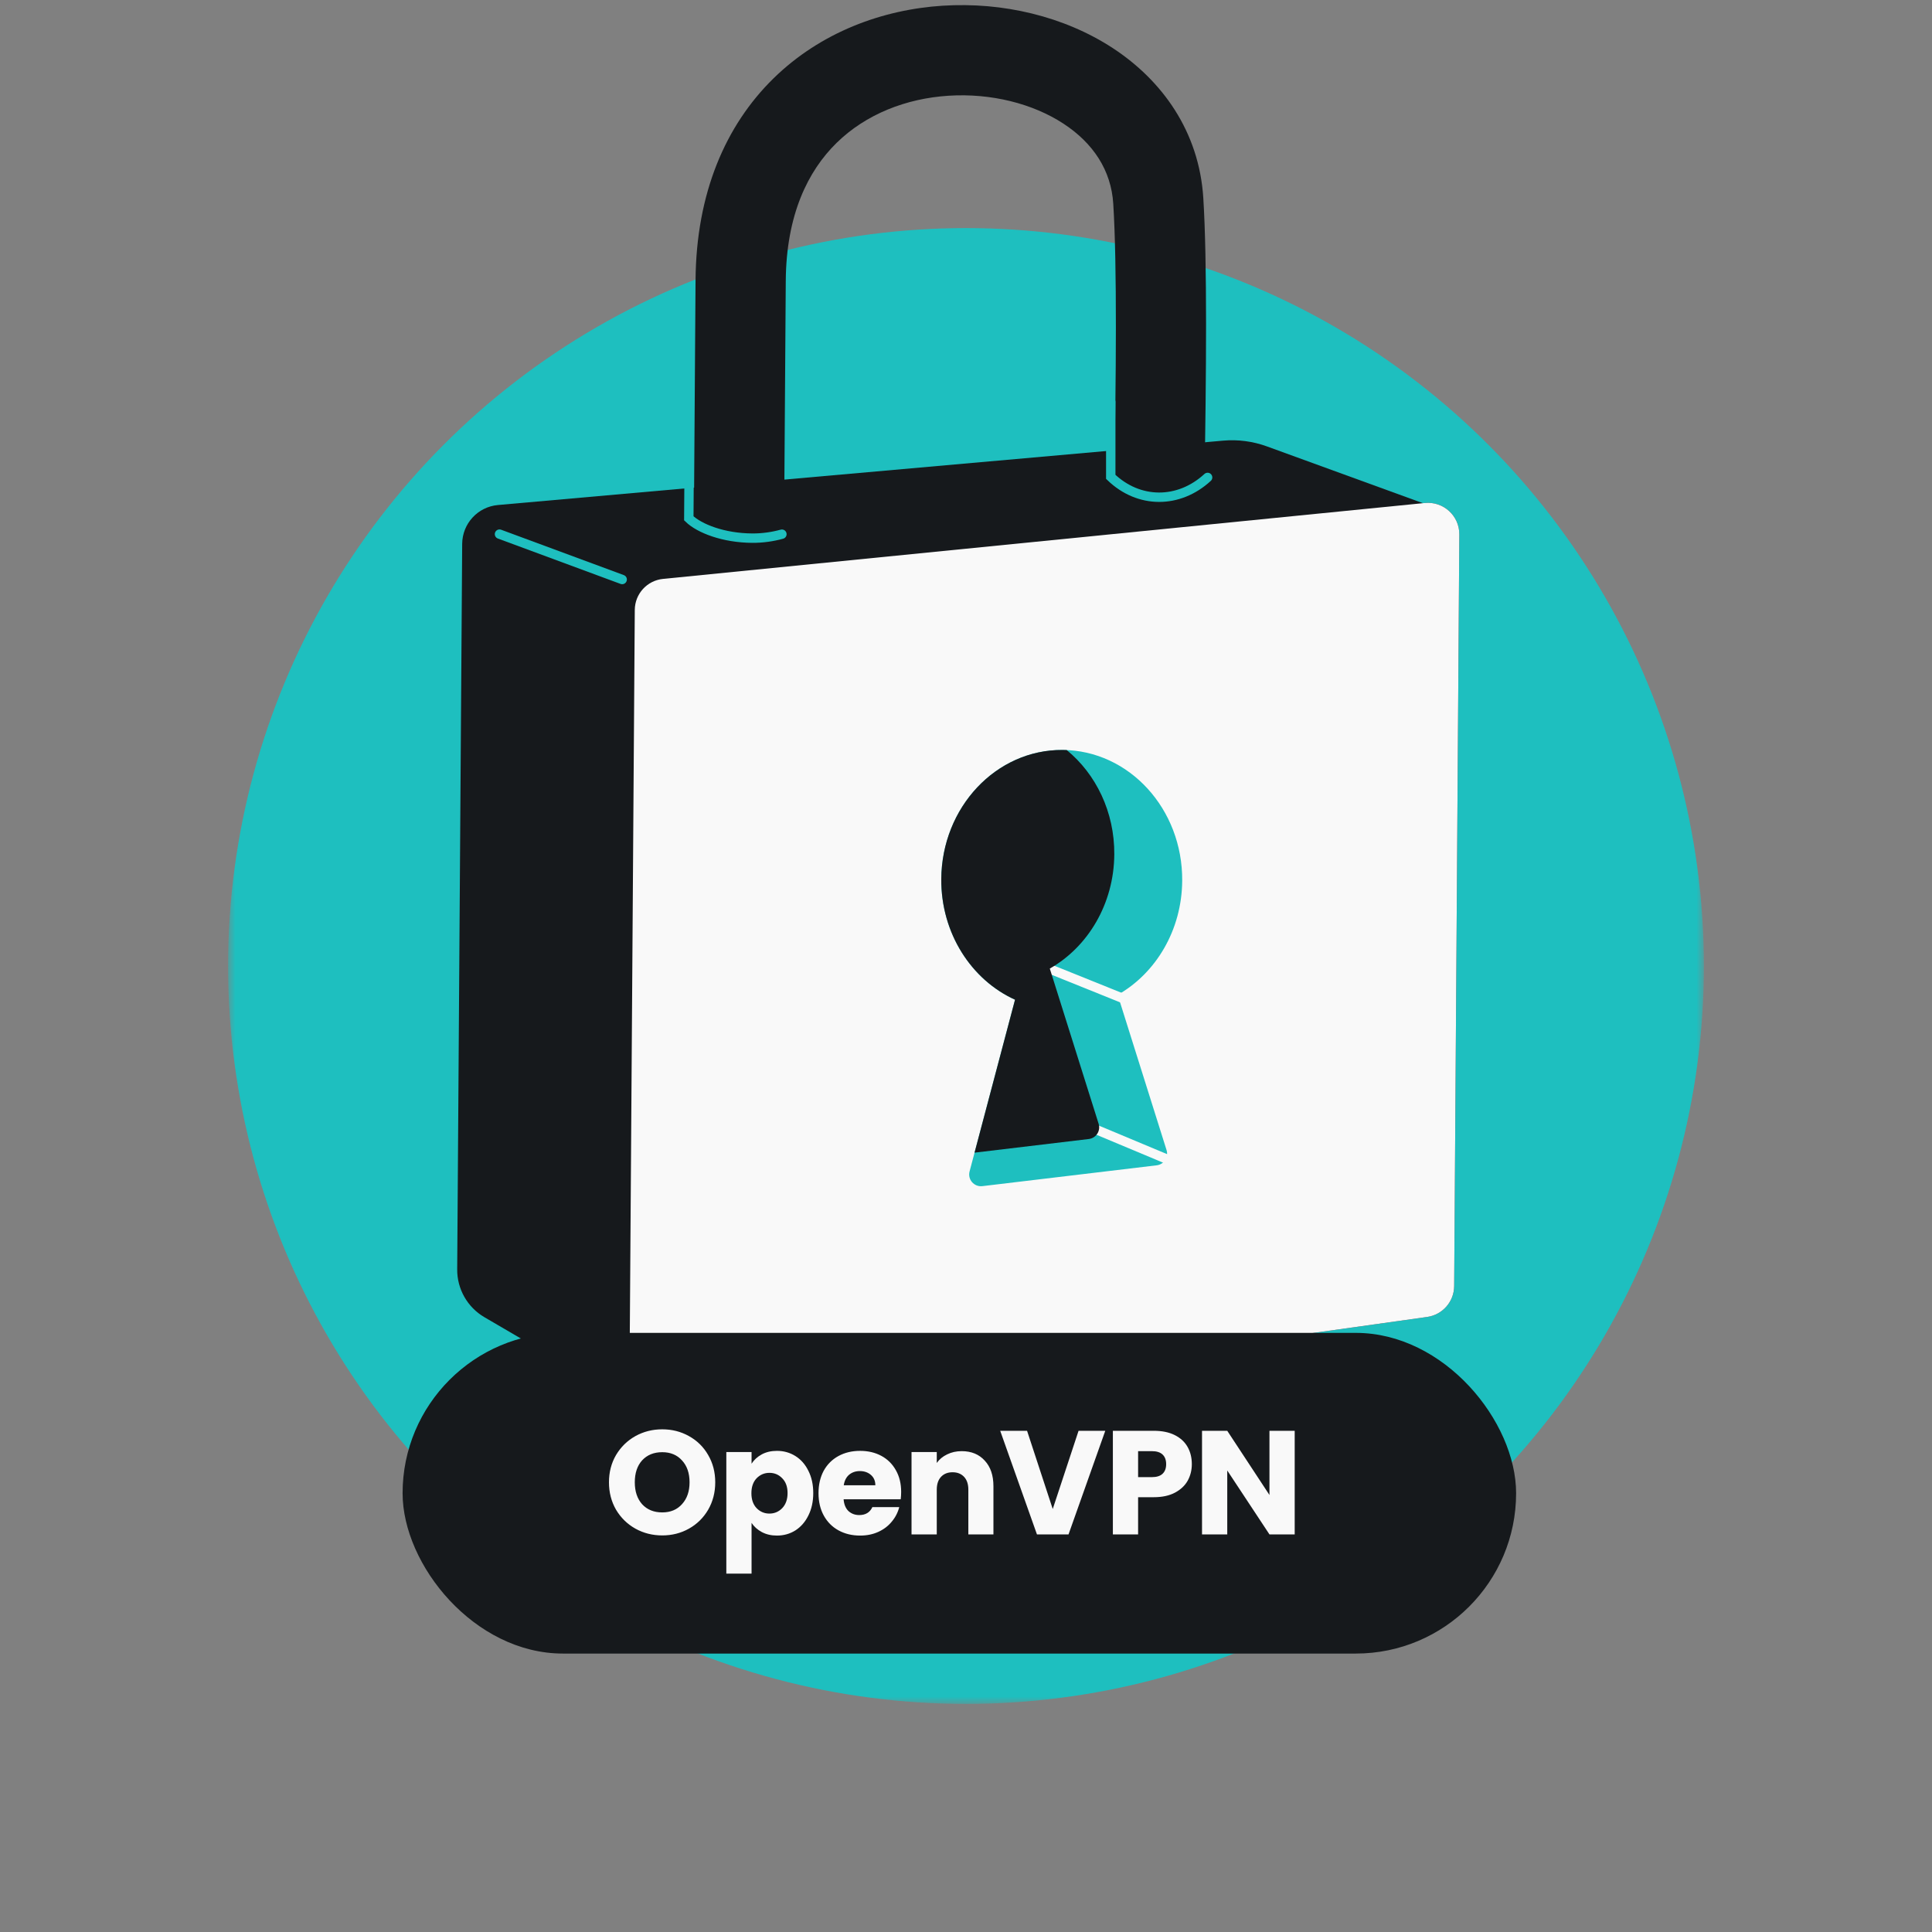 <svg width="160" height="160" viewBox="0 0 160 160" fill="none" xmlns="http://www.w3.org/2000/svg">
<rect x="0" y="0" width="160" height="160" fill="#808080" stroke="none"/>
<mask id="mask0_578_7219" style="mask-type:alpha" maskUnits="userSpaceOnUse" x="18" y="0" width="124" height="142">
<path d="M18.889 141.111V75.892V0H141.111V75.892V141.111H80H18.889Z" fill="#16191C"/>
</mask>
<g mask="url(#mask0_578_7219)">
<circle cx="80" cy="80" r="61.111" fill="#1EBFBF"/>
<path fill-rule="evenodd" clip-rule="evenodd" d="M92.152 3.981C96.233 6.649 99.308 10.886 99.653 16.405C99.981 21.645 99.903 30.967 99.742 40.363C98.68 40.861 97.277 41.203 95.817 41.194C94.411 41.184 93.206 40.895 92.266 40.488C92.43 31.152 92.516 21.987 92.195 16.872C92.023 14.108 90.537 11.852 88.063 10.235C85.533 8.582 82.078 7.701 78.548 7.928C75.038 8.154 71.712 9.454 69.284 11.832C66.909 14.159 65.111 17.791 65.074 23.272L64.932 43.841C63.905 44.277 62.608 44.567 61.262 44.558C59.727 44.548 58.433 44.205 57.461 43.738L57.602 23.221C57.652 15.996 60.091 10.378 64.055 6.494C67.967 2.663 73.082 0.792 78.068 0.472C83.033 0.153 88.127 1.35 92.152 3.981Z" fill="#16191C"/>
<path d="M118.703 108.741L118.733 41.996L104.92 36.969C103.758 36.546 102.517 36.383 101.285 36.493L41.237 41.824C39.569 41.972 38.288 43.363 38.276 45.038L37.863 105.126C37.852 106.754 38.712 108.263 40.117 109.085L54.891 117.715L118.703 108.741Z" fill="#16191C"/>
<path d="M41.366 44.234L51.526 47.992" stroke="#1EBFBF" stroke-width="0.778" stroke-linecap="round"/>
<path d="M120.428 106.509L120.855 44.26C120.866 42.715 119.535 41.502 117.999 41.656L54.911 47.942C53.589 48.073 52.579 49.181 52.57 50.51L52.124 115.328C52.114 116.914 53.514 118.14 55.084 117.92L118.19 109.065C119.466 108.885 120.419 107.798 120.428 106.509Z" fill="#16191C"/>
<path d="M120.428 106.509L120.855 44.26C120.866 42.715 119.535 41.502 117.999 41.656L54.911 47.942C53.589 48.073 52.579 49.181 52.57 50.51L52.124 115.328C52.114 116.914 53.514 118.14 55.084 117.92L118.19 109.065C119.466 108.885 120.419 107.798 120.428 106.509Z" fill="#F9F9F9"/>
<path fill-rule="evenodd" clip-rule="evenodd" d="M92.564 82.391C95.717 80.6 97.877 77.044 97.905 72.935C97.946 66.993 93.513 62.146 88.003 62.108C82.494 62.07 77.994 66.856 77.953 72.798C77.923 77.289 80.448 81.155 84.062 82.791L80.296 97.014C80.12 97.679 80.671 98.312 81.354 98.231L95.795 96.506C96.401 96.433 96.792 95.828 96.609 95.245L92.564 82.391Z" fill="#1EBFBF"/>
<path d="M89.289 92.922L97.608 96.402M85.956 79.85L94.062 83.115" stroke="#F9F9F9" stroke-width="0.778" stroke-linecap="round"/>
<path fill-rule="evenodd" clip-rule="evenodd" d="M92.281 70.757C92.252 74.866 90.092 78.422 86.94 80.213L90.984 93.067C91.168 93.65 90.776 94.255 90.17 94.328L80.708 95.458L84.061 82.791C80.448 81.154 77.923 77.289 77.953 72.798C77.994 66.856 82.494 62.07 88.003 62.108C88.117 62.109 88.23 62.112 88.342 62.117C90.756 64.096 92.305 67.234 92.281 70.757Z" fill="#16191C"/>
<path d="M100.009 39.539C97.627 41.732 94.313 41.732 91.988 39.491L91.989 33.288M57.064 40.025L57.044 42.926C57.924 43.78 59.928 44.551 62.289 44.567C63.151 44.573 63.994 44.449 64.754 44.239" stroke="#1EBFBF" stroke-width="0.778" stroke-linecap="round"/>
<rect x="33.341" y="110.383" width="92.217" height="26.558" rx="13.279" fill="#16191C"/>
<path d="M54.845 127.157C54.038 127.157 53.297 126.97 52.62 126.595C51.952 126.22 51.418 125.699 51.019 125.031C50.628 124.354 50.432 123.597 50.432 122.757C50.432 121.918 50.628 121.164 51.019 120.496C51.418 119.828 51.952 119.307 52.62 118.932C53.297 118.557 54.038 118.37 54.845 118.37C55.651 118.37 56.389 118.557 57.057 118.932C57.733 119.307 58.263 119.828 58.646 120.496C59.037 121.164 59.233 121.918 59.233 122.757C59.233 123.597 59.037 124.354 58.646 125.031C58.255 125.699 57.725 126.22 57.057 126.595C56.389 126.97 55.651 127.157 54.845 127.157ZM54.845 125.251C55.529 125.251 56.075 125.023 56.483 124.566C56.898 124.11 57.106 123.507 57.106 122.757C57.106 122 56.898 121.397 56.483 120.948C56.075 120.492 55.529 120.264 54.845 120.264C54.152 120.264 53.598 120.488 53.182 120.936C52.775 121.384 52.571 121.991 52.571 122.757C52.571 123.515 52.775 124.122 53.182 124.578C53.598 125.027 54.152 125.251 54.845 125.251ZM62.241 121.217C62.444 120.9 62.726 120.643 63.084 120.447C63.443 120.252 63.862 120.154 64.343 120.154C64.905 120.154 65.415 120.297 65.871 120.582C66.327 120.867 66.686 121.274 66.946 121.804C67.215 122.334 67.35 122.949 67.35 123.65C67.35 124.35 67.215 124.97 66.946 125.507C66.686 126.037 66.327 126.448 65.871 126.742C65.415 127.027 64.905 127.17 64.343 127.17C63.87 127.17 63.451 127.072 63.084 126.876C62.726 126.681 62.444 126.428 62.241 126.118V130.323H60.151V120.252H62.241V121.217ZM65.223 123.65C65.223 123.128 65.076 122.721 64.783 122.427C64.498 122.126 64.143 121.975 63.72 121.975C63.304 121.975 62.95 122.126 62.656 122.427C62.371 122.729 62.228 123.14 62.228 123.662C62.228 124.183 62.371 124.595 62.656 124.896C62.95 125.198 63.304 125.348 63.72 125.348C64.135 125.348 64.49 125.198 64.783 124.896C65.076 124.587 65.223 124.171 65.223 123.65ZM74.63 123.552C74.63 123.747 74.618 123.951 74.594 124.163H69.864C69.897 124.587 70.031 124.913 70.267 125.141C70.512 125.361 70.809 125.471 71.159 125.471C71.681 125.471 72.043 125.251 72.247 124.811H74.472C74.358 125.259 74.15 125.662 73.848 126.021C73.555 126.379 73.184 126.66 72.736 126.864C72.288 127.068 71.787 127.17 71.233 127.17C70.565 127.17 69.97 127.027 69.448 126.742C68.927 126.457 68.519 126.049 68.226 125.52C67.933 124.99 67.786 124.371 67.786 123.662C67.786 122.953 67.929 122.334 68.214 121.804C68.507 121.274 68.915 120.867 69.436 120.582C69.958 120.297 70.556 120.154 71.233 120.154C71.893 120.154 72.479 120.293 72.993 120.57C73.506 120.847 73.905 121.242 74.191 121.755C74.484 122.268 74.63 122.867 74.63 123.552ZM72.492 123.002C72.492 122.643 72.369 122.358 72.125 122.146C71.88 121.934 71.575 121.828 71.208 121.828C70.858 121.828 70.561 121.93 70.316 122.134C70.08 122.338 69.933 122.627 69.876 123.002H72.492ZM79.644 120.178C80.443 120.178 81.078 120.439 81.551 120.961C82.032 121.474 82.272 122.183 82.272 123.087V127.072H80.194V123.368C80.194 122.912 80.076 122.558 79.84 122.305C79.603 122.053 79.286 121.926 78.886 121.926C78.487 121.926 78.169 122.053 77.933 122.305C77.697 122.558 77.579 122.912 77.579 123.368V127.072H75.489V120.252H77.579V121.156C77.79 120.855 78.076 120.618 78.434 120.447C78.793 120.268 79.196 120.178 79.644 120.178ZM91.534 118.492L88.491 127.072H85.876L82.832 118.492H85.057L87.183 124.97L89.322 118.492H91.534ZM98.702 121.254C98.702 121.751 98.588 122.207 98.36 122.623C98.132 123.03 97.782 123.36 97.309 123.613C96.836 123.865 96.25 123.992 95.549 123.992H94.253V127.072H92.163V118.492H95.549C96.233 118.492 96.812 118.61 97.284 118.846C97.757 119.083 98.112 119.408 98.348 119.824C98.584 120.24 98.702 120.716 98.702 121.254ZM95.39 122.33C95.789 122.33 96.087 122.236 96.282 122.048C96.478 121.861 96.576 121.596 96.576 121.254C96.576 120.912 96.478 120.647 96.282 120.46C96.087 120.272 95.789 120.178 95.39 120.178H94.253V122.33H95.39ZM107.221 127.072H105.131L101.636 121.78V127.072H99.546V118.492H101.636L105.131 123.808V118.492H107.221V127.072Z" fill="#F9F9F9"/>
</g>
</svg>

